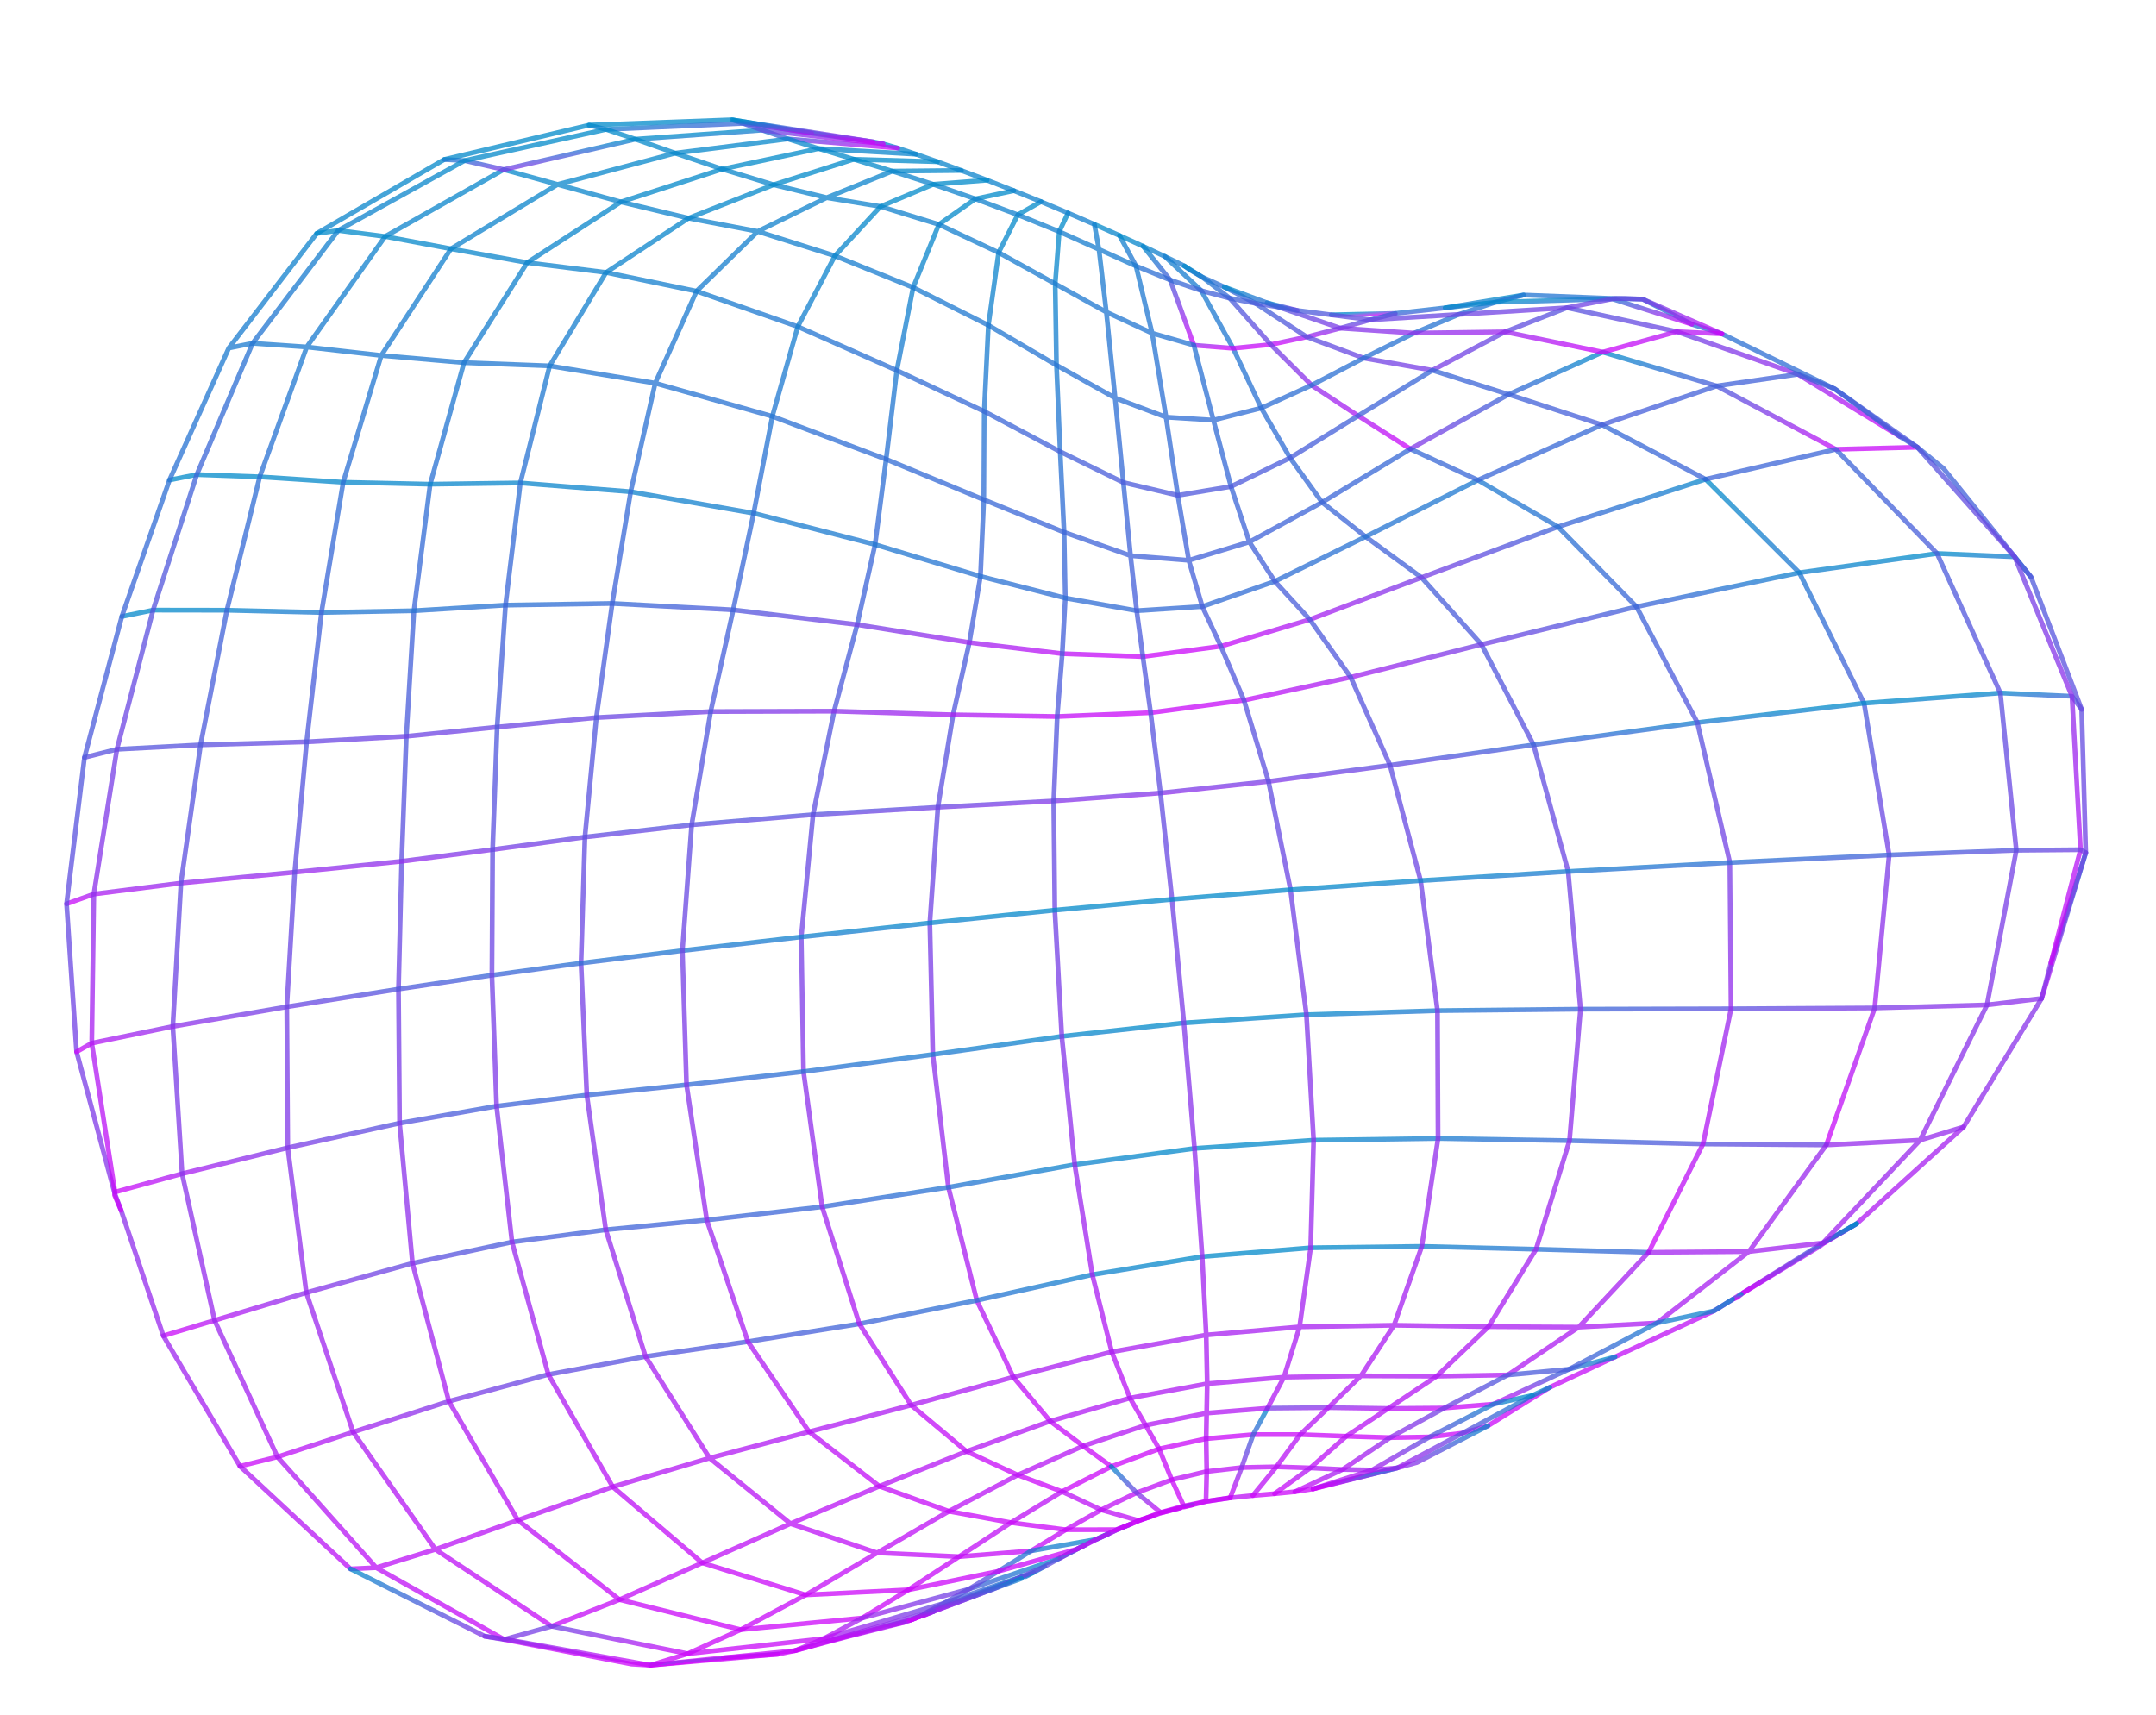 <svg width="489" height="389" viewBox="0 0 489 389" fill="none" xmlns="http://www.w3.org/2000/svg">
<path d="M473.07 193.436L463.053 226.505" stroke="url(#paint0_linear_530_608)" stroke-opacity="0.75" stroke-width="1.085" stroke-linecap="round" stroke-linejoin="round"/>
<path d="M445.364 255.637L442.429 258.291L430.187 269.379L421.104 277.598L413.775 281.923L412.715 282.727L395.147 293.423L394.164 293.996L393.105 294.693L388.76 297.372L383.779 299.689L366.307 307.814L361.421 310.093L353.229 313.918L351.507 314.721L349.132 316.196L346.359 317.919L337.47 323.452L331.729 325.104L324.215 325.976L315.274 326.125L305.347 325.814L294.888 325.433L284.238 325.439L273.572 326.363L262.9 328.68L252.064 332.678L245.654 328.016L238.186 322.394L229.827 312.388L221.542 294.98L215.108 269.332L211.576 239.211L210.895 209.367L212.72 183.123L216.167 162.155L219.857 145.755L222.373 130.744L223.132 113.353L223.231 93.321L224.171 73.78L226.5 57.295L230.846 48.72L236.11 45.745" stroke="url(#paint1_linear_530_608)" stroke-opacity="0.75" stroke-width="1.085" stroke-linecap="round" stroke-linejoin="round"/>
<path d="M421.104 277.599L413.794 281.921L413.402 282.004L413.04 282.211" stroke="url(#paint2_linear_530_608)" stroke-opacity="0.75" stroke-width="1.085" stroke-linecap="round" stroke-linejoin="round"/>
<path d="M386.84 108.715L408.105 129.918L422.787 159.522L428.479 193.955L425.201 228.657L414.229 259.725" stroke="url(#paint3_linear_530_608)" stroke-opacity="0.75" stroke-width="1.085" stroke-linecap="round" stroke-linejoin="round"/>
<path d="M176.435 375.248L147.53 377.748" stroke="url(#paint4_linear_530_608)" stroke-opacity="0.75" stroke-width="1.085" stroke-linecap="round" stroke-linejoin="round"/>
<path d="M414.23 259.725L386.265 259.502L355.975 258.761L326.164 258.261L297.942 258.654L270.929 260.511L243.753 264.185L215.109 269.331L186.469 273.756L160.307 276.757L137.397 278.966L116.127 281.752L93.552 286.563L69.474 293.229L48.666 299.522L37.037 303.024" stroke="url(#paint5_linear_530_608)" stroke-opacity="0.75" stroke-width="1.085" stroke-linecap="round" stroke-linejoin="round"/>
<path d="M373.917 284.095L348.395 283.385L322.478 282.739L297.269 283.054L272.667 285.06L247.75 289.16L221.542 294.98L194.901 300.312L169.628 304.345L146.402 307.722L124.367 311.803L101.806 317.879L80.084 324.856L62.921 330.489L54.434 332.605" stroke="url(#paint6_linear_530_608)" stroke-opacity="0.75" stroke-width="1.085" stroke-linecap="round" stroke-linejoin="round"/>
<path d="M319.885 101.849L342.158 89.474L363.515 79.879L389.345 87.558L416.384 101.922L434.876 101.454" stroke="url(#paint7_linear_530_608)" stroke-opacity="0.75" stroke-width="1.085" stroke-linecap="round" stroke-linejoin="round"/>
<path d="M337.47 323.452L332.893 325.821L321.361 331.77L316.918 332.996L297.808 337.757L293.684 338.401" stroke="url(#paint8_linear_530_608)" stroke-opacity="0.75" stroke-width="1.085" stroke-linecap="round" stroke-linejoin="round"/>
<path d="M316.918 332.996L301.321 336.816L297.808 337.757" stroke="url(#paint9_linear_530_608)" stroke-opacity="0.75" stroke-width="1.085" stroke-linecap="round" stroke-linejoin="round"/>
<path d="M301.954 71.419L316.455 71.105" stroke="url(#paint10_linear_530_608)" stroke-opacity="0.75" stroke-width="1.085" stroke-linecap="round" stroke-linejoin="round"/>
<path d="M252.064 332.678L240.879 338.363L230.826 334.604L219.21 329.248L206.658 318.751L194.901 300.312L186.469 273.757L182.246 243.093L181.736 212.542L184.406 184.802L189.182 161.33L194.412 141.697L198.474 123.53L200.981 104.183L203.408 84.035L207.11 65.208L212.944 50.92L221.225 45.119L229.949 43.254" stroke="url(#paint11_linear_530_608)" stroke-opacity="0.75" stroke-width="1.085" stroke-linecap="round" stroke-linejoin="round"/>
<path d="M463.053 226.505L450.67 227.969L425.202 228.657L392.616 228.848L358.471 228.932L326.034 229.265L296.309 230.19L268.516 232.047L240.828 235.093L211.577 239.211L182.247 243.092L155.714 246.096L133.097 248.416L112.631 250.927L90.626 254.782L65.273 260.361L41.302 266.249L26.078 270.426" stroke="url(#paint12_linear_530_608)" stroke-opacity="0.75" stroke-width="1.085" stroke-linecap="round" stroke-linejoin="round"/>
<path d="M264.188 58.168L272.478 65.939L279.682 79.008L286.061 92.559L292.604 103.865L299.859 113.948L309.73 121.747L322.407 131.005L336.004 146.194L347.827 168.955L355.68 197.694L358.472 228.932L355.976 258.761L348.396 283.384L337.607 300.951L325.855 312.191L314.843 319.517L305.348 325.814L297.197 332.997L289.497 332.745L281.619 332.908L273.698 333.806L265.764 335.679L257.779 338.628L249.758 342.497L241.734 347.018L233.881 351.807L217.519 353.122L206.027 360.646L195.557 367.048L167.999 369.692L140.51 362.88L117.448 344.845L101.808 317.878L93.553 286.563L90.626 254.782L90.382 224.373L91.1 195.381L92.157 167.031L93.884 138.546L97.569 109.839L105.242 82.266L119.577 59.575L140.823 45.809L163.81 38.361L185.677 33.71L193.645 36.131L202.387 38.825L218.051 38.673" stroke="url(#paint13_linear_530_608)" stroke-opacity="0.75" stroke-width="1.085" stroke-linecap="round" stroke-linejoin="round"/>
<path d="M366.308 307.814L355.863 310.608L355.854 310.618L353.494 311.702L338.735 318.528L327.568 319.417L314.842 319.517L301.291 319.319L287.485 319.445" stroke="url(#paint14_linear_530_608)" stroke-opacity="0.75" stroke-width="1.085" stroke-linecap="round" stroke-linejoin="round"/>
<path d="M259.26 55.861L265.396 63.509L270.783 78.306" stroke="url(#paint15_linear_530_608)" stroke-opacity="0.75" stroke-width="1.085" stroke-linecap="round" stroke-linejoin="round"/>
<path d="M421.104 277.599L413.466 281.95L413.04 282.211L395.376 293.247" stroke="url(#paint16_linear_530_608)" stroke-opacity="0.75" stroke-width="1.085" stroke-linecap="round" stroke-linejoin="round"/>
<path d="M347.603 316.534L338.735 318.528L324.215 325.976L311.21 333.466L298.888 337.409L297.808 337.757" stroke="url(#paint17_linear_530_608)" stroke-opacity="0.75" stroke-width="1.085" stroke-linecap="round" stroke-linejoin="round"/>
<path d="M270.782 78.306L279.681 79.008L288.221 78.164L296.39 76.426L303.992 74.446L310.774 72.547L316.455 71.105L327.773 69.832L334.881 68.664L345.554 66.922" stroke="url(#paint18_linear_530_608)" stroke-opacity="0.75" stroke-width="1.085" stroke-linecap="round" stroke-linejoin="round"/>
<path d="M19.157 171.83L26.517 169.978L45.488 168.971L69.544 168.289L92.156 167.031L112.757 164.937L135.261 162.783L161.187 161.421L189.183 161.329L216.167 162.155L239.781 162.544L260.976 161.674L282.146 158.848L306.34 153.623L336.003 146.194L371.17 137.632L408.106 129.918L439.343 125.558L456.947 126.308L457.111 126.508L460.653 130.904" stroke="url(#paint19_linear_530_608)" stroke-opacity="0.75" stroke-width="1.085" stroke-linecap="round" stroke-linejoin="round"/>
<path d="M27.632 139.85L34.716 138.402L51.468 138.427L72.91 138.939L93.883 138.546L114.653 137.274L138.862 136.891L166.301 138.349L194.413 141.696L219.858 145.755L240.931 148.286L259.219 148.947L276.904 146.601L297.079 140.539L322.407 131.005L353.369 119.498L386.841 108.716" stroke="url(#paint20_linear_530_608)" stroke-opacity="0.75" stroke-width="1.085" stroke-linecap="round" stroke-linejoin="round"/>
<path d="M287.382 68.689L292.922 70.094L294.217 70.419" stroke="url(#paint21_linear_530_608)" stroke-opacity="0.75" stroke-width="1.085" stroke-linecap="round" stroke-linejoin="round"/>
<path d="M287.485 319.446L284.238 325.439L281.618 332.908L279.013 339.781" stroke="url(#paint22_linear_530_608)" stroke-opacity="0.75" stroke-width="1.085" stroke-linecap="round" stroke-linejoin="round"/>
<path d="M15.095 205.041L21.283 202.824L41.039 200.326L66.849 197.853L91.099 195.381L111.728 192.729L132.663 189.884L156.877 187.112L184.406 184.801L212.72 183.123L238.992 181.701L263.213 179.894L287.712 177.264L315.268 173.596L347.825 168.955L384.976 163.912L422.787 159.522L453.697 157.208L469.946 157.949L472.136 160.934" stroke="url(#paint23_linear_530_608)" stroke-opacity="0.75" stroke-width="1.085" stroke-linecap="round" stroke-linejoin="round"/>
<path d="M268.497 341.637L265.764 335.679L262.901 328.68L259.839 323.307L256.279 317.148L252.156 306.664L247.751 289.16L243.753 264.185L240.828 235.093L239.24 206.468L238.992 181.702L239.781 162.545L240.931 148.286L241.62 135.667L241.346 120.734L240.458 102.454L239.619 82.845L239.329 64.377L240.252 52.545L242.24 48.318" stroke="url(#paint24_linear_530_608)" stroke-opacity="0.75" stroke-width="1.085" stroke-linecap="round" stroke-linejoin="round"/>
<path d="M38.438 108.894L44.634 107.66L58.904 108.165L77.838 109.403L97.568 109.84L118.024 109.551L143.046 111.551L170.94 116.429L198.474 123.53L222.373 130.744L241.619 135.667L257.811 138.537L272.694 137.586L289.139 131.879L309.728 121.747L335.205 108.907L353.369 119.498L371.169 137.633L384.976 163.912L392.344 195.675L392.615 228.848L386.265 259.502L373.917 284.094" stroke="url(#paint25_linear_530_608)" stroke-opacity="0.75" stroke-width="1.085" stroke-linecap="round" stroke-linejoin="round"/>
<path d="M248.214 50.893L253.911 53.425L257.654 60.347L265.395 63.509L272.477 65.939L278.931 67.654L279.17 67.935L288.221 78.164L297.485 87.389L308.03 94.32L319.884 101.848" stroke="url(#paint26_linear_530_608)" stroke-opacity="0.75" stroke-width="1.085" stroke-linecap="round" stroke-linejoin="round"/>
<path d="M253.912 53.425L259.26 55.861L264.188 58.168L268.646 60.341L269.892 61.225L272.686 62.861L277.676 65.104L284.753 68.811L285.507 69.301L296.39 76.426L309.283 81.233L324.871 84L341.355 75.279L355.394 69.803L380.336 75.231L407.762 84.894L430.944 99.05" stroke="url(#paint27_linear_530_608)" stroke-opacity="0.75" stroke-width="1.085" stroke-linecap="round" stroke-linejoin="round"/>
<path d="M51.896 78.953L57.287 77.867L69.57 78.712L86.478 80.633L105.241 82.266L124.666 83.002L148.608 86.92L175.176 94.446L200.981 104.183L223.132 113.353L241.346 120.734L256.417 126.051L269.625 127.107L283.369 122.942L299.858 113.948L319.885 101.848L335.206 108.907L363.36 96.369L386.841 108.716L416.384 101.922L439.343 125.559L453.697 157.208L457.315 192.885L450.67 227.969L435.494 258.645L413.447 281.961L396.673 283.916L375.807 300.114L358.058 301.062L337.606 300.952L316.171 300.635L294.757 300.998L273.58 302.841L252.156 306.664L229.827 312.388L206.658 318.751L183.5 324.801L160.938 330.761L138.972 337.282L117.447 344.845L98.744 351.48L85.329 355.626L79.497 355.902L54.435 332.605L37.036 303.025L27.462 274.553L26.03 270.771L17.368 238.595L15.095 205.042L15.27 203.584L19.157 171.83L27.632 139.85L28.139 138.403L38.438 108.894L39.083 107.464L51.896 78.953ZM51.896 78.953L52.955 77.574L62.959 64.519L71.829 52.966L73.683 51.888L79.627 48.435L100.77 36.179L133.607 28.386L143.504 28.017L166.036 27.176L166.421 27.24L170.542 27.902L177.504 29.183L184.082 30.196L186.451 30.535L198.034 32.181L200.315 32.634L203.604 33.594L207.759 34.974L212.624 36.683L218.05 38.673L223.875 40.872L229.949 43.254L236.11 45.746L242.24 48.318L248.214 50.893L249.257 56.57L257.655 60.347L261.316 75.578L264.474 94.633L267.136 112.358L269.625 127.107L272.695 137.586L276.903 146.601L282.145 158.848L287.712 177.264L292.698 201.84L296.309 230.19L297.942 258.655L297.27 283.054L294.757 300.998L291.206 312.416L287.485 319.446L273.678 320.566L259.838 323.306L245.654 328.016L230.826 334.604L215.215 342.83L198.95 352.262L179.302 345.64L160.938 330.761L146.402 307.721L137.397 278.966L133.097 248.416L131.784 218.481L132.663 189.884L135.261 162.783L138.862 136.891L143.046 111.551L148.608 86.92L157.979 66.057L171.866 52.496L187.508 44.843L202.386 38.826L211.66 41.814L221.226 45.119L230.846 48.72L240.252 52.545L249.257 56.57L250.929 70.787L261.316 75.578L270.782 78.306L275.213 95.311L279.2 110.367L283.369 122.942L289.14 131.879L297.079 140.539L306.34 153.623L315.269 173.596L322.206 199.765L326.034 229.266L326.164 258.261L322.479 282.739L316.171 300.635L308.67 312.116L291.206 312.416L273.806 313.89L256.279 317.148L238.186 322.394L219.21 329.248L199.45 337.155L179.302 345.64L159.277 354.535L140.51 362.88L125.116 368.914L98.744 351.48L80.084 324.856L69.474 293.23L65.273 260.361L65.048 228.392L66.849 197.854L69.544 168.289L72.91 138.939L77.838 109.403L86.478 80.633L102.28 56.441L126.463 41.843L140.822 45.81L156.16 49.496L171.866 52.496L189.364 58.04L207.111 65.208L224.172 73.78L239.619 82.845L252.918 90.285L264.474 94.633L275.213 95.311L286.06 92.56L297.486 87.39L309.283 81.232L320.713 75.565L330.875 71.324L339.226 68.547L345.554 66.922L366.095 67.717L372.557 67.853L383.746 73.558L390.552 75.73L401.504 81.076L408.974 84.719L413.422 86.883L416.12 88.206L430.943 99.05L434.876 101.454L440.802 106.265L456.924 126.271L456.947 126.308L460.652 130.905L469.773 154.739L472.137 160.934L473.07 193.435L465.17 218.408L463.053 226.505L462.354 227.648L445.458 255.483L445.364 255.638L435.494 258.645L414.23 259.726L396.673 283.916L373.918 284.094L358.058 301.062L341.975 311.911L325.855 312.191L308.67 312.116L301.29 319.319L294.888 325.433L289.496 332.745L284.152 339.264L279.014 339.781L273.772 340.571L273.295 340.681L270.491 341.375L268.545 341.74L267.707 342.076L266.188 342.424L263.361 343.187L261.284 343.944L258.133 344.911L249.757 342.497L240.879 338.363L229.296 345.408L217.518 353.122L198.95 352.262L182.743 361.806L167.998 369.693L155.954 375.141L147.53 377.749L143.24 377.491L114.348 371.912L85.329 355.626L62.922 330.489L48.666 299.523L41.302 266.249L39.198 232.846L41.04 200.326L45.487 168.971L51.468 138.427L58.905 108.165L69.57 78.712L87.352 53.645L114.242 38.469L126.463 41.843L153.144 34.744L163.809 38.362L175.451 41.913L187.508 44.843L199.706 46.845L212.944 50.92L226.5 57.295L239.329 64.377L250.929 70.787L252.918 90.285L254.79 109.453L256.417 126.051L257.812 138.537L259.219 148.947L260.976 161.675L263.213 179.894L265.82 204.016L268.516 232.047L270.929 260.512L272.667 285.06L273.58 302.841L273.806 313.89L273.678 320.566L273.572 326.363L273.697 333.806L273.531 340.602L273.295 340.681" stroke="url(#paint28_linear_530_608)" stroke-opacity="0.75" stroke-width="1.085" stroke-linecap="round" stroke-linejoin="round"/>
<path d="M71.829 52.967L76.718 52.276L87.351 53.645L102.28 56.441L119.576 59.576L137.467 61.811L157.979 66.057L180.946 74.094L203.408 84.035L223.231 93.321L240.458 102.454L254.789 109.453L267.135 112.358L279.2 110.368L292.603 103.865L308.031 94.321L324.871 84L342.158 89.474L363.36 96.369L389.345 87.558L407.762 84.894L416.119 88.207L434.876 101.454L456.937 126.31L469.946 157.949L471.871 192.761L465.17 218.409" stroke="url(#paint29_linear_530_608)" stroke-opacity="0.75" stroke-width="1.085" stroke-linecap="round" stroke-linejoin="round"/>
<path d="M100.77 36.179L105.371 36.429L114.241 38.469L144.127 31.577L172.876 29.52L178.692 31.515L191.118 32.552L203.604 33.594" stroke="url(#paint30_linear_530_608)" stroke-opacity="0.75" stroke-width="1.085" stroke-linecap="round" stroke-linejoin="round"/>
<path d="M268.645 60.34L272.685 62.861L278.931 67.654L284.752 68.811L289.889 69.619L291.044 70.015L295.534 71.551L303.992 74.446L320.712 75.565L341.354 75.279L363.514 79.879L380.335 75.23L390.551 75.73" stroke="url(#paint31_linear_530_608)" stroke-opacity="0.75" stroke-width="1.085" stroke-linecap="round" stroke-linejoin="round"/>
<path d="M133.607 28.386L137.433 29.356L168.562 27.988L172.876 29.52L184.273 30.813L194.065 31.924L200.314 32.634" stroke="url(#paint32_linear_530_608)" stroke-opacity="0.75" stroke-width="1.085" stroke-linecap="round" stroke-linejoin="round"/>
<path d="M27.461 274.553L25.982 271.116L26.077 270.426L20.812 236.637L21.283 202.824L26.517 169.978L34.716 138.402L44.635 107.66L57.287 77.867L76.718 52.275L105.372 36.429L137.434 29.356L144.127 31.577L153.144 34.744L178.692 31.515L185.676 33.71L198.867 34.466L207.759 34.974" stroke="url(#paint33_linear_530_608)" stroke-opacity="0.75" stroke-width="1.085" stroke-linecap="round" stroke-linejoin="round"/>
<path d="M205.131 368.013L201.727 368.749" stroke="url(#paint34_linear_530_608)" stroke-opacity="0.75" stroke-width="1.085" stroke-linecap="round" stroke-linejoin="round"/>
<path d="M236.947 355.339L234.379 356.733L232.591 357.669L231.732 357.657L214.891 363.408L214.032 363.726L209.608 366.062L195.53 370.09L191.69 371.186L187.546 372.377L183.252 373.64L180.35 374.439" stroke="url(#paint35_linear_530_608)" stroke-opacity="0.75" stroke-width="1.085" stroke-linecap="round" stroke-linejoin="round"/>
<path d="M270.49 341.375L268.593 341.852" stroke="url(#paint36_linear_530_608)" stroke-opacity="0.75" stroke-width="1.085" stroke-linecap="round" stroke-linejoin="round"/>
<path d="M211.811 365.519L209.198 366.614" stroke="url(#paint37_linear_530_608)" stroke-opacity="0.75" stroke-width="1.085" stroke-linecap="round" stroke-linejoin="round"/>
<path d="M267.707 342.076L265.022 342.788L263.361 343.187L257.778 338.628L252.064 332.678" stroke="url(#paint38_linear_530_608)" stroke-opacity="0.75" stroke-width="1.085" stroke-linecap="round" stroke-linejoin="round"/>
<path d="M166.035 27.176L168.562 27.987L177.504 29.183L184.082 30.196" stroke="url(#paint39_linear_530_608)" stroke-opacity="0.75" stroke-width="1.085" stroke-linecap="round" stroke-linejoin="round"/>
<path d="M473.071 193.435L471.872 192.761L457.315 192.885L428.48 193.956L392.344 195.675L355.68 197.694L322.206 199.765L292.698 201.84L265.82 204.016L239.24 206.468L210.895 209.367L181.737 212.542L154.774 215.641L131.784 218.481L111.572 221.223L90.382 224.373L65.049 228.392L39.198 232.846L20.812 236.637L17.369 238.595" stroke="url(#paint40_linear_530_608)" stroke-opacity="0.75" stroke-width="1.085" stroke-linecap="round" stroke-linejoin="round"/>
<path d="M394.92 293.608L394.037 294.319L393.237 294.642" stroke="url(#paint41_linear_530_608)" stroke-opacity="0.75" stroke-width="1.085" stroke-linecap="round" stroke-linejoin="round"/>
<path d="M327.773 69.832L339.226 68.547L365.703 67.8L383.745 73.558" stroke="url(#paint42_linear_530_608)" stroke-opacity="0.75" stroke-width="1.085" stroke-linecap="round" stroke-linejoin="round"/>
<path d="M351.508 314.721L347.603 316.534L344.812 318.044L331.73 325.103L330.296 325.862L316.918 332.996L311.21 333.466L304.526 333.349L293.684 338.4L289.086 338.851" stroke="url(#paint43_linear_530_608)" stroke-opacity="0.75" stroke-width="1.085" stroke-linecap="round" stroke-linejoin="round"/>
<path d="M277.676 65.105L280.918 66.302L287.382 68.689L289.89 69.619L294.218 70.419L301.954 71.419L310.774 72.547L330.875 71.324L355.394 69.803L366.095 67.717L368.58 67.714L372.558 67.853L385.901 73.691L390.552 75.73" stroke="url(#paint44_linear_530_608)" stroke-opacity="0.75" stroke-width="1.085" stroke-linecap="round" stroke-linejoin="round"/>
<path d="M166.441 27.248L170.542 27.902L178.454 29.12L187.039 30.464L198.034 32.181" stroke="url(#paint45_linear_530_608)" stroke-opacity="0.75" stroke-width="1.085" stroke-linecap="round" stroke-linejoin="round"/>
<path d="M234.379 356.734L217.428 363.118L210.56 365.697L209.407 366.333L207.002 367.353L206.546 367.49L200.837 368.944L187.545 372.377" stroke="url(#paint46_linear_530_608)" stroke-opacity="0.75" stroke-width="1.085" stroke-linecap="round" stroke-linejoin="round"/>
<path d="M240.229 353.542L239.861 353.672L220.139 360.357L219.723 360.5L214.033 363.726L206.233 366.016L188.897 371.119L186.817 371.73L180.35 374.439L164.056 376.079" stroke="url(#paint47_linear_530_608)" stroke-opacity="0.75" stroke-width="1.085" stroke-linecap="round" stroke-linejoin="round"/>
<path d="M246.13 350.492L244.263 351.425L240.462 353.424" stroke="url(#paint48_linear_530_608)" stroke-opacity="0.75" stroke-width="1.085" stroke-linecap="round" stroke-linejoin="round"/>
<path d="M251.451 347.932L248.687 349.197L233.881 351.808L226.432 356.435L219.723 360.501L195.557 367.048L186.817 371.73L155.955 375.141L125.117 368.914L114.349 371.912L109.949 371.186" stroke="url(#paint49_linear_530_608)" stroke-opacity="0.75" stroke-width="1.085" stroke-linecap="round" stroke-linejoin="round"/>
<path d="M256.426 345.772L253.376 347.003L248.456 349.236L244.263 351.425L240.304 353.506L240.229 353.542L236.947 355.339L232.2 357.44L225.698 360.299L213.895 364.722L212.84 365.136L209.408 366.333L206.622 367.454L206.509 367.502L206.207 367.616L205.131 368.013L192.995 371.072L183.252 373.639L180.35 374.439L176.436 375.249L164.056 376.079L147.53 377.749L114.568 371.853L109.949 371.185L90.494 361.419L81.372 356.839L79.498 355.902" stroke="url(#paint50_linear_530_608)" stroke-opacity="0.75" stroke-width="1.085" stroke-linecap="round" stroke-linejoin="round"/>
<path d="M261.283 343.944L258.294 344.965L253.376 347.003L251.45 347.932L248.686 349.197L246.13 350.492L244.101 351.469L243.986 351.498L226.431 356.435L206.026 360.646L182.742 361.806L159.276 354.535L138.971 337.281L124.368 311.803L116.126 281.753L112.63 250.927L111.571 221.223L111.728 192.729L112.756 164.937L114.652 137.274L118.024 109.551L124.666 83.002L137.466 61.81L156.159 49.496L175.451 41.913L193.644 36.131L212.624 36.683" stroke="url(#paint51_linear_530_608)" stroke-opacity="0.75" stroke-width="1.085" stroke-linecap="round" stroke-linejoin="round"/>
<path d="M279.013 339.781L274.02 340.511L273.77 340.552L273.291 340.643L272.439 340.815L268.496 341.637L263.265 343.098L258.293 344.965L256.425 345.772L253.161 347.003L241.733 347.019L229.296 345.408L215.214 342.83L199.449 337.155L183.5 324.801L169.628 304.345L160.306 276.758L155.713 246.096L154.774 215.641L156.877 187.113L161.187 161.421L166.3 138.349L170.94 116.429L175.175 94.446L180.946 74.093L189.363 58.04L199.706 46.845L211.66 41.815L223.874 40.872" stroke="url(#paint52_linear_530_608)" stroke-opacity="0.75" stroke-width="1.085" stroke-linecap="round" stroke-linejoin="round"/>
<path d="M211.812 365.519L207.933 366.959L206.622 367.454" stroke="url(#paint53_linear_530_608)" stroke-opacity="0.75" stroke-width="1.085" stroke-linecap="round" stroke-linejoin="round"/>
<path d="M392.973 294.744L388.76 297.373L375.807 300.114L355.873 310.608L341.976 311.911L327.568 319.417L315.274 326.125L304.525 333.35L297.196 332.997L289.085 338.852L284.152 339.264" stroke="url(#paint54_linear_530_608)" stroke-opacity="0.75" stroke-width="1.085" stroke-linecap="round" stroke-linejoin="round"/>
<path d="M231.663 358.101L225.697 360.299L213.894 364.722L212.112 365.395L207.932 366.959L207.273 367.221L206.744 367.414L206.471 367.525L206.207 367.617" stroke="url(#paint55_linear_530_608)" stroke-opacity="0.75" stroke-width="1.085" stroke-linecap="round" stroke-linejoin="round"/>
<defs>
<linearGradient id="paint0_linear_530_608" x1="466.664" y1="193.996" x2="469.459" y2="225.945" gradientUnits="userSpaceOnUse">
<stop stop-color="#008AC9"/>
<stop offset="1" stop-color="#CC05F9"/>
</linearGradient>
<linearGradient id="paint1_linear_530_608" x1="310.258" y1="39.258" x2="335.292" y2="325.396" gradientUnits="userSpaceOnUse">
<stop stop-color="#008AC9"/>
<stop offset="1" stop-color="#CC05F9"/>
</linearGradient>
<linearGradient id="paint2_linear_530_608" x1="416.902" y1="277.966" x2="417.241" y2="281.844" gradientUnits="userSpaceOnUse">
<stop stop-color="#008AC9"/>
<stop offset="1" stop-color="#CC05F9"/>
</linearGradient>
<linearGradient id="paint3_linear_530_608" x1="403.801" y1="107.232" x2="417.12" y2="259.472" gradientUnits="userSpaceOnUse">
<stop stop-color="#008AC9"/>
<stop offset="1" stop-color="#CC05F9"/>
</linearGradient>
<linearGradient id="paint4_linear_530_608" x1="161.981" y1="376.484" x2="161.984" y2="376.513" gradientUnits="userSpaceOnUse">
<stop stop-color="#008AC9"/>
<stop offset="1" stop-color="#CC05F9"/>
</linearGradient>
<linearGradient id="paint5_linear_530_608" x1="224.166" y1="264.602" x2="226.08" y2="286.485" gradientUnits="userSpaceOnUse">
<stop stop-color="#008AC9"/>
<stop offset="1" stop-color="#CC05F9"/>
</linearGradient>
<linearGradient id="paint6_linear_530_608" x1="212.598" y1="290.316" x2="215.068" y2="318.551" gradientUnits="userSpaceOnUse">
<stop stop-color="#008AC9"/>
<stop offset="1" stop-color="#CC05F9"/>
</linearGradient>
<linearGradient id="paint7_linear_530_608" x1="375.385" y1="78.84" x2="377.8" y2="106.448" gradientUnits="userSpaceOnUse">
<stop stop-color="#008AC9"/>
<stop offset="1" stop-color="#CC05F9"/>
</linearGradient>
<linearGradient id="paint8_linear_530_608" x1="315.095" y1="325.41" x2="316.06" y2="336.443" gradientUnits="userSpaceOnUse">
<stop stop-color="#008AC9"/>
<stop offset="1" stop-color="#CC05F9"/>
</linearGradient>
<linearGradient id="paint9_linear_530_608" x1="307.229" y1="333.844" x2="307.497" y2="336.909" gradientUnits="userSpaceOnUse">
<stop stop-color="#008AC9"/>
<stop offset="1" stop-color="#CC05F9"/>
</linearGradient>
<linearGradient id="paint10_linear_530_608" x1="309.163" y1="70.788" x2="309.246" y2="71.736" gradientUnits="userSpaceOnUse">
<stop stop-color="#008AC9"/>
<stop offset="1" stop-color="#CC05F9"/>
</linearGradient>
<linearGradient id="paint11_linear_530_608" x1="197.603" y1="46.084" x2="223.309" y2="339.9" gradientUnits="userSpaceOnUse">
<stop stop-color="#008AC9"/>
<stop offset="1" stop-color="#CC05F9"/>
</linearGradient>
<linearGradient id="paint12_linear_530_608" x1="243.322" y1="234.251" x2="244.813" y2="251.289" gradientUnits="userSpaceOnUse">
<stop stop-color="#008AC9"/>
<stop offset="1" stop-color="#CC05F9"/>
</linearGradient>
<linearGradient id="paint13_linear_530_608" x1="206.182" y1="31.916" x2="235.219" y2="363.812" gradientUnits="userSpaceOnUse">
<stop stop-color="#008AC9"/>
<stop offset="1" stop-color="#CC05F9"/>
</linearGradient>
<linearGradient id="paint14_linear_530_608" x1="326.691" y1="311.28" x2="327.412" y2="319.518" gradientUnits="userSpaceOnUse">
<stop stop-color="#008AC9"/>
<stop offset="1" stop-color="#CC05F9"/>
</linearGradient>
<linearGradient id="paint15_linear_530_608" x1="264.003" y1="55.446" x2="266.04" y2="78.721" gradientUnits="userSpaceOnUse">
<stop stop-color="#008AC9"/>
<stop offset="1" stop-color="#CC05F9"/>
</linearGradient>
<linearGradient id="paint16_linear_530_608" x1="407.658" y1="278.775" x2="408.821" y2="292.071" gradientUnits="userSpaceOnUse">
<stop stop-color="#008AC9"/>
<stop offset="1" stop-color="#CC05F9"/>
</linearGradient>
<linearGradient id="paint17_linear_530_608" x1="321.973" y1="318.776" x2="323.437" y2="335.515" gradientUnits="userSpaceOnUse">
<stop stop-color="#008AC9"/>
<stop offset="1" stop-color="#CC05F9"/>
</linearGradient>
<linearGradient id="paint18_linear_530_608" x1="307.958" y1="70.211" x2="308.507" y2="76.487" gradientUnits="userSpaceOnUse">
<stop stop-color="#008AC9"/>
<stop offset="1" stop-color="#CC05F9"/>
</linearGradient>
<linearGradient id="paint19_linear_530_608" x1="239.179" y1="143.07" x2="240.96" y2="163.425" gradientUnits="userSpaceOnUse">
<stop stop-color="#008AC9"/>
<stop offset="1" stop-color="#CC05F9"/>
</linearGradient>
<linearGradient id="paint20_linear_530_608" x1="207.152" y1="123.316" x2="209.773" y2="153.273" gradientUnits="userSpaceOnUse">
<stop stop-color="#008AC9"/>
<stop offset="1" stop-color="#CC05F9"/>
</linearGradient>
<linearGradient id="paint21_linear_530_608" x1="290.699" y1="68.398" x2="290.901" y2="70.709" gradientUnits="userSpaceOnUse">
<stop stop-color="#008AC9"/>
<stop offset="1" stop-color="#CC05F9"/>
</linearGradient>
<linearGradient id="paint22_linear_530_608" x1="282.398" y1="319.891" x2="284.1" y2="339.336" gradientUnits="userSpaceOnUse">
<stop stop-color="#008AC9"/>
<stop offset="1" stop-color="#CC05F9"/>
</linearGradient>
<linearGradient id="paint23_linear_530_608" x1="242.939" y1="175.257" x2="243.795" y2="185.033" gradientUnits="userSpaceOnUse">
<stop stop-color="#008AC9"/>
<stop offset="1" stop-color="#CC05F9"/>
</linearGradient>
<linearGradient id="paint24_linear_530_608" x1="233.726" y1="49.062" x2="259.393" y2="342.433" gradientUnits="userSpaceOnUse">
<stop stop-color="#008AC9"/>
<stop offset="1" stop-color="#CC05F9"/>
</linearGradient>
<linearGradient id="paint25_linear_530_608" x1="210.219" y1="93.173" x2="228.039" y2="296.857" gradientUnits="userSpaceOnUse">
<stop stop-color="#008AC9"/>
<stop offset="1" stop-color="#CC05F9"/>
</linearGradient>
<linearGradient id="paint26_linear_530_608" x1="281.565" y1="47.975" x2="286.533" y2="104.766" gradientUnits="userSpaceOnUse">
<stop stop-color="#008AC9"/>
<stop offset="1" stop-color="#CC05F9"/>
</linearGradient>
<linearGradient id="paint27_linear_530_608" x1="339.775" y1="45.913" x2="345.081" y2="106.562" gradientUnits="userSpaceOnUse">
<stop stop-color="#008AC9"/>
<stop offset="1" stop-color="#CC05F9"/>
</linearGradient>
<linearGradient id="paint28_linear_530_608" x1="229.028" y1="20.038" x2="259.467" y2="367.956" gradientUnits="userSpaceOnUse">
<stop stop-color="#008AC9"/>
<stop offset="1" stop-color="#CC05F9"/>
</linearGradient>
<linearGradient id="paint29_linear_530_608" x1="264.795" y1="35.821" x2="282.17" y2="234.419" gradientUnits="userSpaceOnUse">
<stop stop-color="#008AC9"/>
<stop offset="1" stop-color="#CC05F9"/>
</linearGradient>
<linearGradient id="paint30_linear_530_608" x1="151.838" y1="30.902" x2="152.465" y2="38.068" gradientUnits="userSpaceOnUse">
<stop stop-color="#008AC9"/>
<stop offset="1" stop-color="#CC05F9"/>
</linearGradient>
<linearGradient id="paint31_linear_530_608" x1="328.467" y1="55.107" x2="330.884" y2="82.733" gradientUnits="userSpaceOnUse">
<stop stop-color="#008AC9"/>
<stop offset="1" stop-color="#CC05F9"/>
</linearGradient>
<linearGradient id="paint32_linear_530_608" x1="166.523" y1="25.506" x2="167.398" y2="35.514" gradientUnits="userSpaceOnUse">
<stop stop-color="#008AC9"/>
<stop offset="1" stop-color="#CC05F9"/>
</linearGradient>
<linearGradient id="paint33_linear_530_608" x1="105.219" y1="32.175" x2="125.672" y2="265.961" gradientUnits="userSpaceOnUse">
<stop stop-color="#008AC9"/>
<stop offset="1" stop-color="#CC05F9"/>
</linearGradient>
<linearGradient id="paint34_linear_530_608" x1="203.41" y1="368.163" x2="203.448" y2="368.598" gradientUnits="userSpaceOnUse">
<stop stop-color="#008AC9"/>
<stop offset="1" stop-color="#CC05F9"/>
</linearGradient>
<linearGradient id="paint35_linear_530_608" x1="208.034" y1="357.869" x2="209.263" y2="371.909" gradientUnits="userSpaceOnUse">
<stop stop-color="#008AC9"/>
<stop offset="1" stop-color="#CC05F9"/>
</linearGradient>
<linearGradient id="paint36_linear_530_608" x1="269.528" y1="341.459" x2="269.555" y2="341.768" gradientUnits="userSpaceOnUse">
<stop stop-color="#008AC9"/>
<stop offset="1" stop-color="#CC05F9"/>
</linearGradient>
<linearGradient id="paint37_linear_530_608" x1="210.467" y1="365.636" x2="210.542" y2="366.497" gradientUnits="userSpaceOnUse">
<stop stop-color="#008AC9"/>
<stop offset="1" stop-color="#CC05F9"/>
</linearGradient>
<linearGradient id="paint38_linear_530_608" x1="259.418" y1="332.034" x2="260.417" y2="343.445" gradientUnits="userSpaceOnUse">
<stop stop-color="#008AC9"/>
<stop offset="1" stop-color="#CC05F9"/>
</linearGradient>
<linearGradient id="paint39_linear_530_608" x1="174.859" y1="26.404" x2="175.258" y2="30.968" gradientUnits="userSpaceOnUse">
<stop stop-color="#008AC9"/>
<stop offset="1" stop-color="#CC05F9"/>
</linearGradient>
<linearGradient id="paint40_linear_530_608" x1="244.334" y1="205.896" x2="245.449" y2="218.641" gradientUnits="userSpaceOnUse">
<stop stop-color="#008AC9"/>
<stop offset="1" stop-color="#CC05F9"/>
</linearGradient>
<linearGradient id="paint41_linear_530_608" x1="394.04" y1="293.685" x2="394.117" y2="294.565" gradientUnits="userSpaceOnUse">
<stop stop-color="#008AC9"/>
<stop offset="1" stop-color="#CC05F9"/>
</linearGradient>
<linearGradient id="paint42_linear_530_608" x1="355.36" y1="67.136" x2="356.133" y2="75.974" gradientUnits="userSpaceOnUse">
<stop stop-color="#008AC9"/>
<stop offset="1" stop-color="#CC05F9"/>
</linearGradient>
<linearGradient id="paint43_linear_530_608" x1="319.486" y1="317.522" x2="321.107" y2="336.049" gradientUnits="userSpaceOnUse">
<stop stop-color="#008AC9"/>
<stop offset="1" stop-color="#CC05F9"/>
</linearGradient>
<linearGradient id="paint44_linear_530_608" x1="333.224" y1="60.245" x2="335.004" y2="80.59" gradientUnits="userSpaceOnUse">
<stop stop-color="#008AC9"/>
<stop offset="1" stop-color="#CC05F9"/>
</linearGradient>
<linearGradient id="paint45_linear_530_608" x1="181.903" y1="25.895" x2="182.572" y2="33.534" gradientUnits="userSpaceOnUse">
<stop stop-color="#008AC9"/>
<stop offset="1" stop-color="#CC05F9"/>
</linearGradient>
<linearGradient id="paint46_linear_530_608" x1="210.461" y1="358.826" x2="211.463" y2="370.285" gradientUnits="userSpaceOnUse">
<stop stop-color="#008AC9"/>
<stop offset="1" stop-color="#CC05F9"/>
</linearGradient>
<linearGradient id="paint47_linear_530_608" x1="201.453" y1="356.934" x2="202.832" y2="372.686" gradientUnits="userSpaceOnUse">
<stop stop-color="#008AC9"/>
<stop offset="1" stop-color="#CC05F9"/>
</linearGradient>
<linearGradient id="paint48_linear_530_608" x1="243.191" y1="350.749" x2="243.402" y2="353.167" gradientUnits="userSpaceOnUse">
<stop stop-color="#008AC9"/>
<stop offset="1" stop-color="#CC05F9"/>
</linearGradient>
<linearGradient id="paint49_linear_530_608" x1="180.228" y1="354.164" x2="181.865" y2="372.874" gradientUnits="userSpaceOnUse">
<stop stop-color="#008AC9"/>
<stop offset="1" stop-color="#CC05F9"/>
</linearGradient>
<linearGradient id="paint50_linear_530_608" x1="167.729" y1="348.182" x2="170.145" y2="375.799" gradientUnits="userSpaceOnUse">
<stop stop-color="#008AC9"/>
<stop offset="1" stop-color="#CC05F9"/>
</linearGradient>
<linearGradient id="paint51_linear_530_608" x1="164.32" y1="38.697" x2="192.59" y2="361.822" gradientUnits="userSpaceOnUse">
<stop stop-color="#008AC9"/>
<stop offset="1" stop-color="#CC05F9"/>
</linearGradient>
<linearGradient id="paint52_linear_530_608" x1="195.516" y1="43.227" x2="222.329" y2="349.7" gradientUnits="userSpaceOnUse">
<stop stop-color="#008AC9"/>
<stop offset="1" stop-color="#CC05F9"/>
</linearGradient>
<linearGradient id="paint53_linear_530_608" x1="209.152" y1="365.751" x2="209.281" y2="367.221" gradientUnits="userSpaceOnUse">
<stop stop-color="#008AC9"/>
<stop offset="1" stop-color="#CC05F9"/>
</linearGradient>
<linearGradient id="paint54_linear_530_608" x1="337.043" y1="299.637" x2="340.084" y2="334.39" gradientUnits="userSpaceOnUse">
<stop stop-color="#008AC9"/>
<stop offset="1" stop-color="#CC05F9"/>
</linearGradient>
<linearGradient id="paint55_linear_530_608" x1="218.618" y1="359.242" x2="219.251" y2="366.475" gradientUnits="userSpaceOnUse">
<stop stop-color="#008AC9"/>
<stop offset="1" stop-color="#CC05F9"/>
</linearGradient>
</defs>
</svg>

